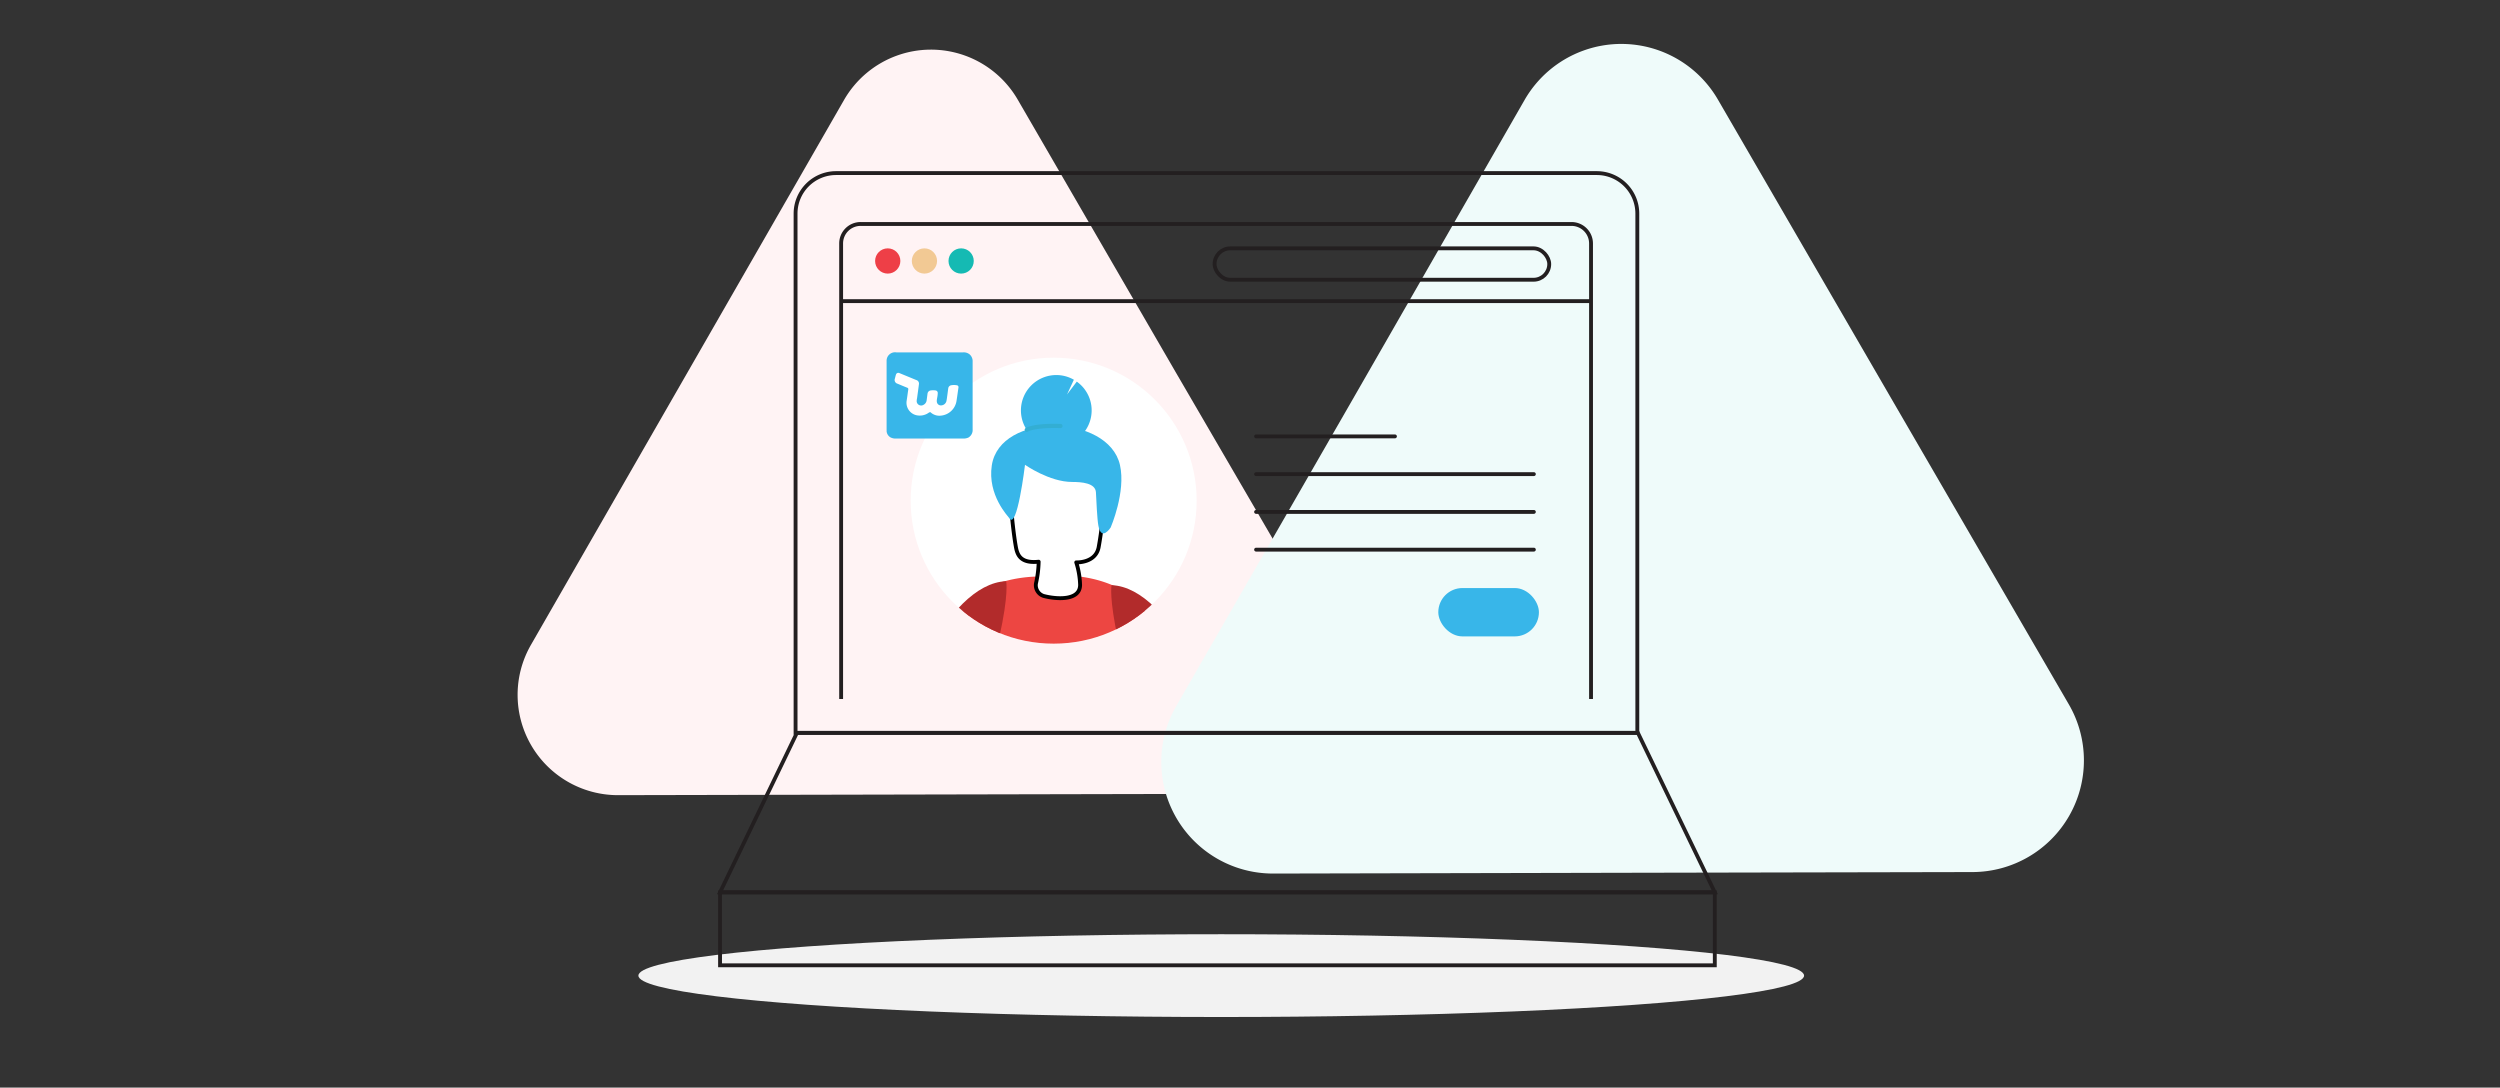 <svg id="Layer_1" data-name="Layer 1" xmlns="http://www.w3.org/2000/svg" xmlns:xlink="http://www.w3.org/1999/xlink" viewBox="0 0 485 211"><rect x="0" y="0" width="485" height="211" fill="#333333" stroke="none"/><defs><style>.cls-1,.cls-15,.cls-5,.cls-6{fill:none;}.cls-2{fill:#fff3f4;}.cls-3{fill:#effbfa;}.cls-4{fill:#f2f2f2;}.cls-5,.cls-6{stroke:#231f20;stroke-miterlimit:10;}.cls-15,.cls-5,.cls-6{stroke-width:0.75px;}.cls-15,.cls-6{stroke-linecap:round;}.cls-7{fill:#38b6e9;}.cls-8{fill:#ee3f47;}.cls-9{fill:#f2c994;}.cls-10{fill:#15bab3;}.cls-11,.cls-17{fill:#fff;}.cls-12{clip-path:url(#clip-path);}.cls-13{fill:#ed4642;}.cls-14{fill:#b22b2b;}.cls-15{stroke:#000;stroke-linejoin:round;}.cls-16{fill:#33aed3;}.cls-17{fill-rule:evenodd;}</style><clipPath id="clip-path"><circle class="cls-1" cx="204.41" cy="97.13" r="27.74"/></clipPath></defs><title>Artboard 1 copy 65</title><path class="cls-2" d="M197.44,19.33a19.45,19.45,0,0,0-33.7.07L133.37,72.26,103,125.11a19.46,19.46,0,0,0,16.91,29.15l61-.13,61-.13a19.45,19.45,0,0,0,16.79-29.22L228,72.06Z"/><path class="cls-3" d="M333.27,19.31a21.65,21.65,0,0,0-37.5.08L262,78.21,228.18,137A21.66,21.66,0,0,0,247,169.47l67.84-.15,67.84-.14a21.66,21.66,0,0,0,18.68-32.52L367.31,78Z"/><ellipse class="cls-4" cx="236.92" cy="189.27" rx="113.07" ry="8.03"/><path class="cls-5" d="M162.2,33.58H309.78a7.86,7.86,0,0,1,7.86,7.86V142.17a0,0,0,0,1,0,0H154.34a0,0,0,0,1,0,0V41.44A7.86,7.86,0,0,1,162.2,33.58Z"/><polygon class="cls-5" points="317.75 142.17 226.3 142.17 224.54 142.17 154.6 142.17 139.69 173.11 224.54 173.11 226.3 173.11 332.67 173.11 317.75 142.17"/><rect class="cls-5" x="139.69" y="173.11" width="192.98" height="14.16"/><path class="cls-5" d="M163.18,135.61V47.23A3.78,3.78,0,0,1,167,43.45H304.87a3.79,3.79,0,0,1,3.79,3.78v88.38"/><line class="cls-6" x1="243.68" y1="84.66" x2="270.62" y2="84.66"/><line class="cls-6" x1="243.68" y1="91.98" x2="297.57" y2="91.98"/><line class="cls-6" x1="243.68" y1="99.31" x2="297.57" y2="99.31"/><line class="cls-6" x1="243.68" y1="106.63" x2="297.57" y2="106.63"/><rect class="cls-7" x="279.03" y="114.08" width="19.52" height="9.38" rx="4.69"/><line class="cls-5" x1="163.18" y1="58.42" x2="308.66" y2="58.42"/><circle class="cls-8" cx="172.22" cy="50.63" r="2.45"/><circle class="cls-9" cx="179.34" cy="50.63" r="2.45"/><circle class="cls-10" cx="186.46" cy="50.63" r="2.45"/><circle class="cls-11" cx="204.41" cy="97.13" r="27.74"/><g class="cls-12"><path class="cls-13" d="M222.93,128.86c4.49-15.44-13.48-17-13.48-17-.23,0,.26,1.11.09,2-.27,1.38-1,1.74-1.28,1.8a9.28,9.28,0,0,1-3,.28,24.2,24.2,0,0,1-2.85-.28,2.14,2.14,0,0,1-1.45-1.8c-.17-.85.71-2,.08-2,0,0-20.41,0-13.48,17,2,4.94-3.27,12.92-3.06,20.21.22,7.65,5.37,14.75,5.44,17.6,0,1-.1,2.18.89,2.24a111,111,0,0,0,14.43-.09,110.82,110.82,0,0,0,14.42.09c1-.06.87-1.29.89-2.24.07-2.85,1.36-9.95,1.59-17.6C222.35,141.78,221.45,134,222.93,128.86Z"/><path class="cls-14" d="M215.64,113.52c11.74.44,22.5,25.73,18.77,33.49s-19.63,7.57-19.63,7.57l-11.14-5.88s14.89-6.66,14.3-10.53.81-5.8-.95-13.71C215.11,116,215.64,113.52,215.64,113.52Z"/><path class="cls-14" d="M195.2,112.75c-11.73.44-22.49,25.73-18.76,33.48s19.63,7.58,19.63,7.58l11.14-5.88s-14.89-6.66-14.3-10.53-.82-5.8.94-13.71C195.74,115.25,195.2,112.75,195.2,112.75Z"/><path class="cls-15" d="M209.54,113.47a15.93,15.93,0,0,0-.75-4.37s3.8.2,4.36-3a64.17,64.17,0,0,0,1-9.6c-.09-1.7.27-5.8-4-7.39-4.65-1.71-12.07-2.85-13.76,1.7-1.09,2.92.42,14.48.83,15.93.29,1,.92,2.6,4.28,2.23a20.48,20.48,0,0,1-.52,4.2,2.19,2.19,0,0,0,1.46,2.44C204.79,116.24,209.52,116.65,209.54,113.47Z"/><path class="cls-7" d="M195.77,100.48c-.15-.27-4.24-4.41-3.36-10.2,1.6-10.42,22.6-10,24.86-.08,1.19,5.24-1.8,12.13-1.8,12.13s-1.79,2.79-2.38-.33c-.25-1.29-.4-5-.48-6.5-.11-1.81-2.8-2-4.62-2-4.42,0-9.14-3.33-9.14-3.33S197.3,103.14,195.77,100.48Z"/><path class="cls-7" d="M208.33,73.67a6.79,6.79,0,0,0-3.41-.91,6.86,6.86,0,1,0,6.86,6.86,6.77,6.77,0,0,0-.94-3.46,7.74,7.74,0,0,0-.49-.73,7,7,0,0,0-1.07-1.1l-.38-.3-1.9,2.5Z"/><path class="cls-16" d="M199.19,83.79a.41.41,0,0,1-.34-.18.39.39,0,0,1,.11-.55c.14-.1,1.55-1,6.79-.82a.41.41,0,0,1,.39.42.42.42,0,0,1-.41.39c-5-.14-6.31.67-6.32.68A.43.43,0,0,1,199.19,83.79Z"/></g><rect class="cls-5" x="235.63" y="48.18" width="64.92" height="6.09" rx="3.04"/><path class="cls-7" d="M172,83.47V70a1.64,1.64,0,0,1,1.89-1.64h12.94a1.8,1.8,0,0,1,1.31.42,1.75,1.75,0,0,1,.55,1.39V83.28a1.7,1.7,0,0,1-.81,1.6,2.4,2.4,0,0,1-.82.2H173.61a2.06,2.06,0,0,1-.87-.24A1.51,1.51,0,0,1,172,83.6.16.16,0,0,0,172,83.47Z"/><path class="cls-17" d="M182.46,80.64a2.48,2.48,0,0,1-1.89-.62c-.15-.14-.23,0-.33,0a3,3,0,0,1-2.55.51,2.48,2.48,0,0,1-1.79-2.84c.11-.72.2-1.44.31-2.16,0-.18-.05-.25-.2-.31-.63-.25-1.26-.52-1.89-.78a.75.75,0,0,1-.51-1c.07-.25.12-.5.2-.75s.32-.46.68-.31l3.28,1.35a.71.71,0,0,1,.5.83c-.11.9-.24,1.79-.36,2.69a2.62,2.62,0,0,0-.07.68.87.87,0,0,0,1.3.62,1.15,1.15,0,0,0,.63-.89c.06-.43.11-.86.17-1.29a.7.7,0,0,1,.59-.62,3.29,3.29,0,0,1,1,0,.48.48,0,0,1,.39.53c0,.4-.1.81-.16,1.21-.1.61.11,1,.58,1.14a1.1,1.1,0,0,0,1.26-.79c.09-.38.12-.77.18-1.15s.11-.9.18-1.35a.69.69,0,0,1,.57-.6,3,3,0,0,1,1.08,0,.37.37,0,0,1,.33.46c-.13.86-.24,1.73-.38,2.6A3.38,3.38,0,0,1,182.46,80.64Z"/></svg>